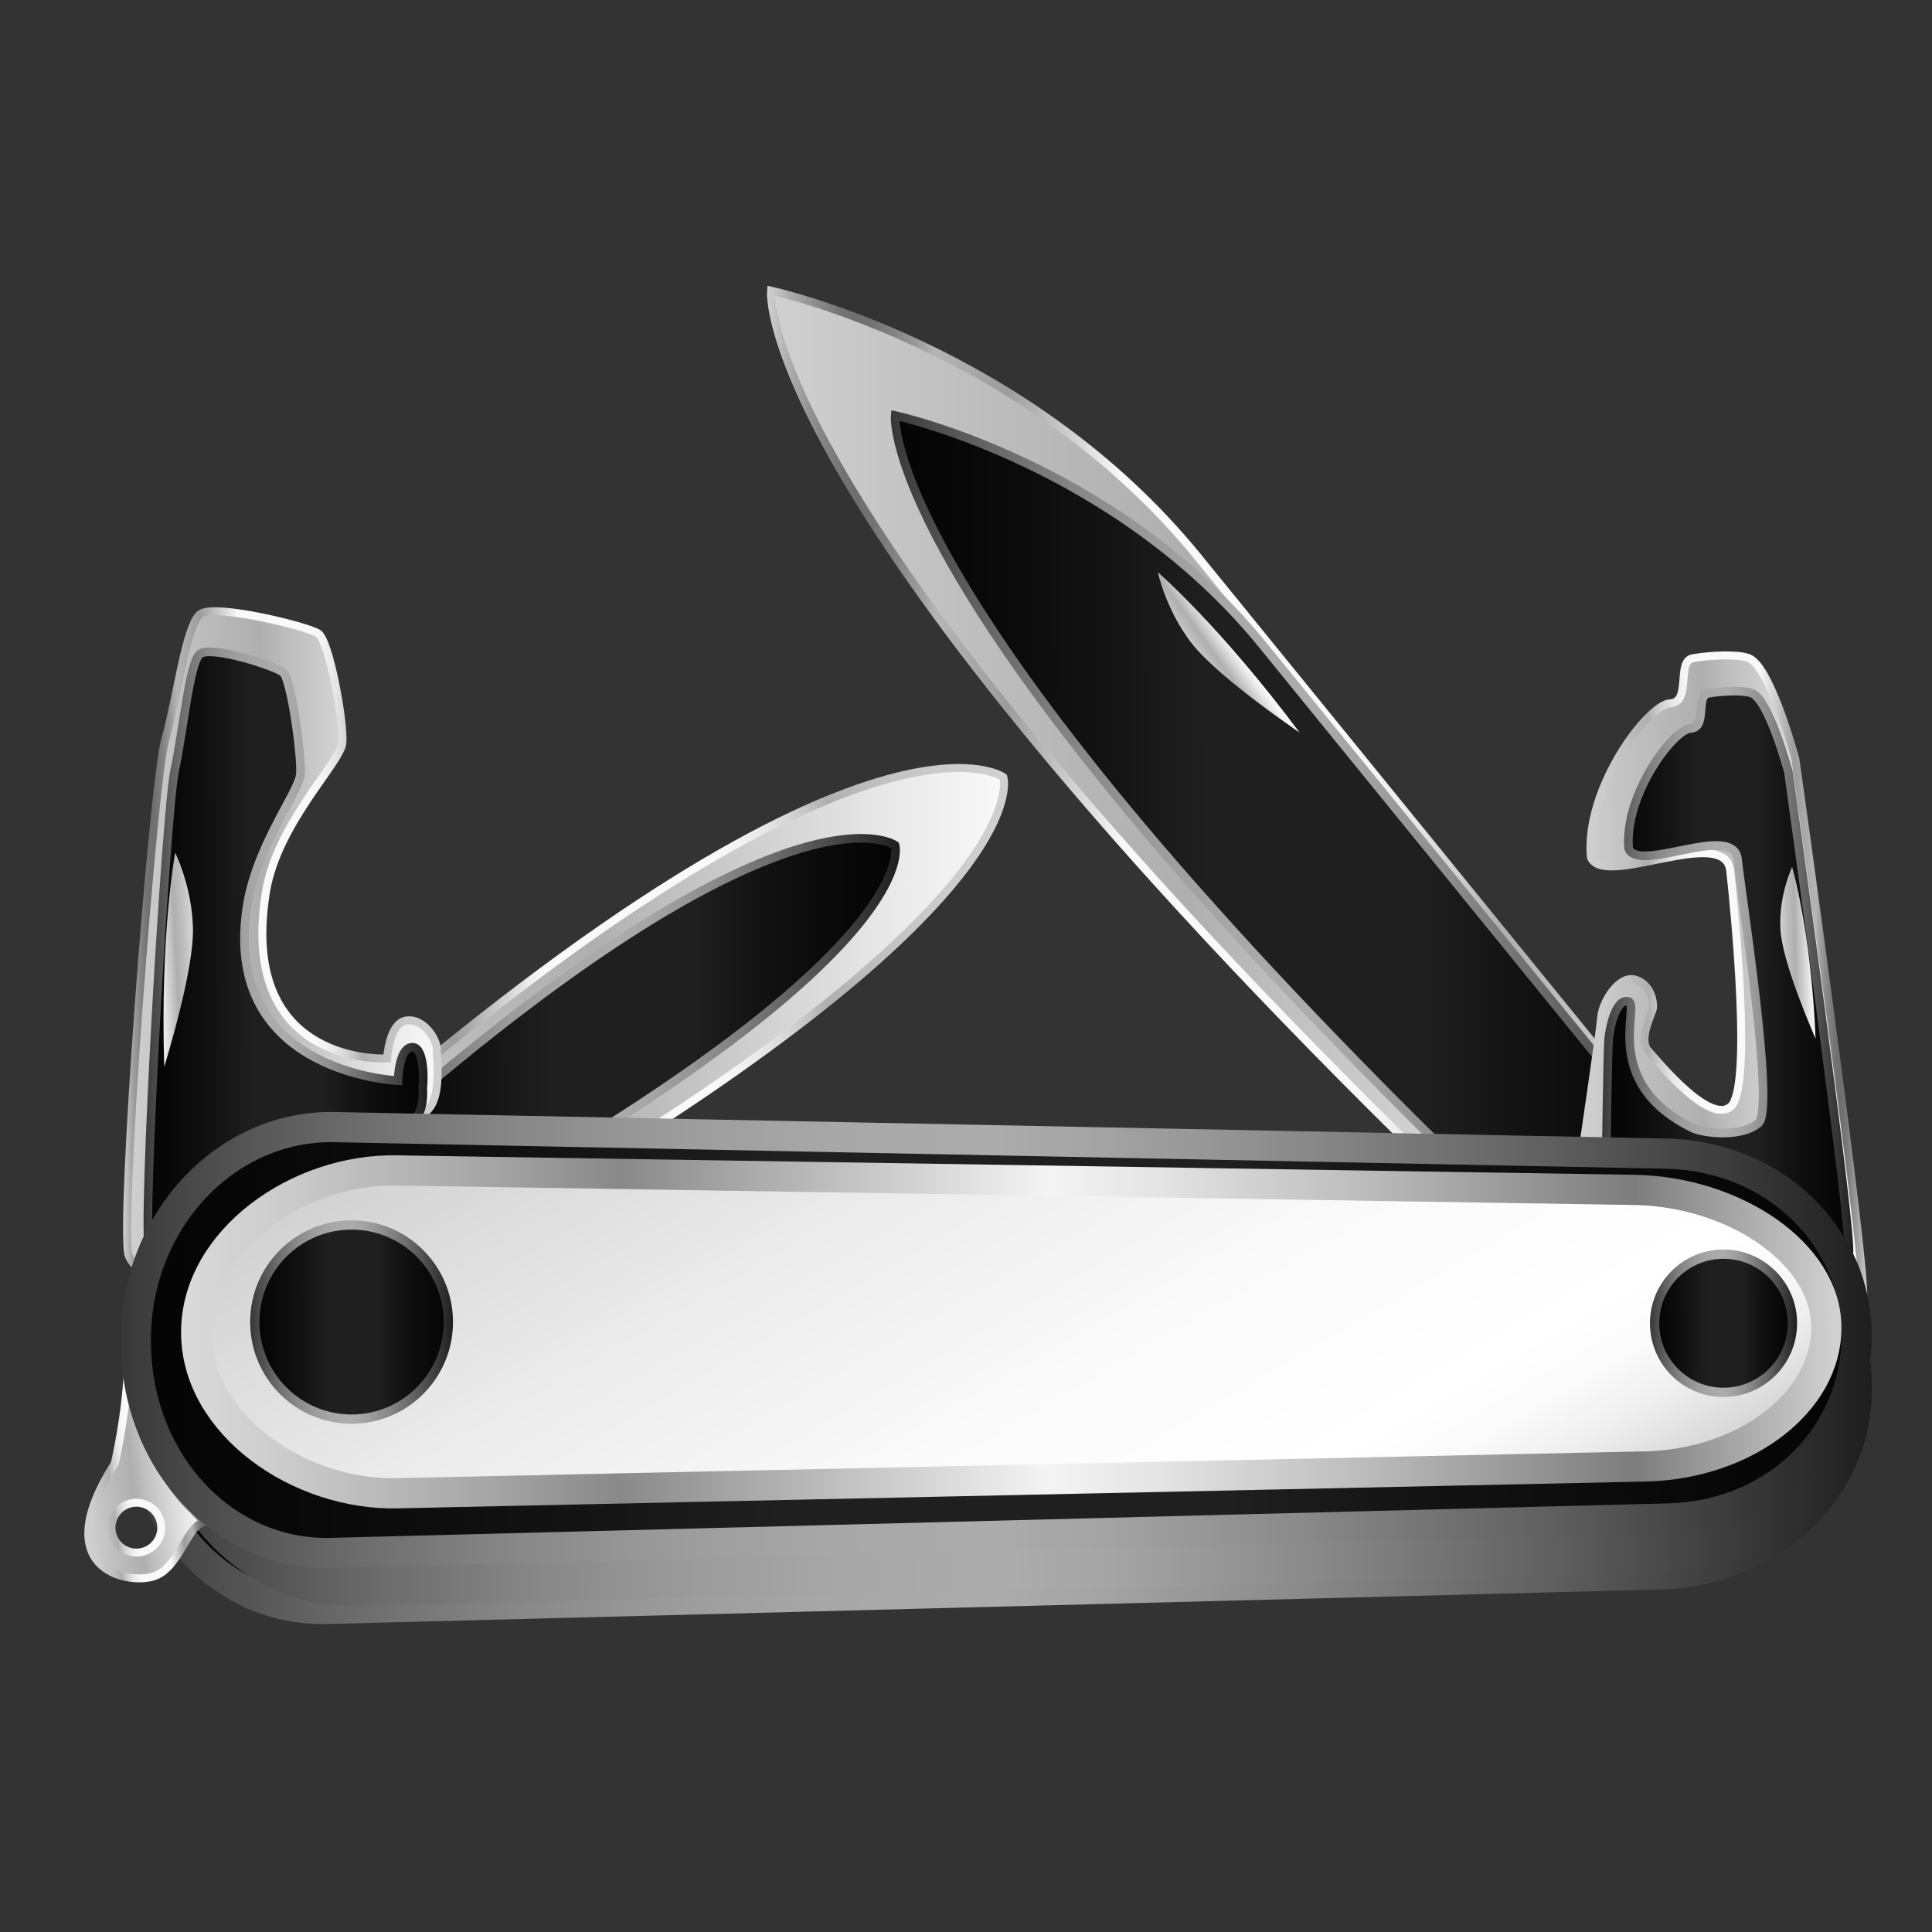 <?xml version="1.0" encoding="utf-8"?>
<!-- Generator: Adobe Illustrator 16.0.0, SVG Export Plug-In . SVG Version: 6.00 Build 0)  -->
<!DOCTYPE svg PUBLIC "-//W3C//DTD SVG 1.1//EN" "http://www.w3.org/Graphics/SVG/1.1/DTD/svg11.dtd">
<svg version="1.1" id="Capa_1" xmlns="http://www.w3.org/2000/svg" xmlns:xlink="http://www.w3.org/1999/xlink" x="0px" y="0px"
	 width="64px" height="64px" viewBox="0 0 64 64" enable-background="new 0 0 64 64" xml:space="preserve">
<rect x="0" y="0" width="64" height="64" fill="#333333" stroke="none"/>
<g>
	<g>
		
			<linearGradient id="SVGID_1_" gradientUnits="userSpaceOnUse" x1="7.647" y1="31.572" x2="31.747" y2="31.572" gradientTransform="matrix(1 -0.003 0.003 1 1.44 1.272)">
			<stop  offset="0" style="stop-color:#D0D0D0"/>
			<stop  offset="0.198" style="stop-color:#BFBFBF"/>
			<stop  offset="0.433" style="stop-color:#AFAFAF"/>
			<stop  offset="0.52" style="stop-color:#BDBDBD"/>
			<stop  offset="0.838" style="stop-color:#E8E8E8"/>
			<stop  offset="1" style="stop-color:#F9F9F9"/>
		</linearGradient>
		
			<linearGradient id="SVGID_2_" gradientUnits="userSpaceOnUse" x1="7.516" y1="31.572" x2="31.879" y2="31.572" gradientTransform="matrix(1 -0.003 0.003 1 1.44 1.272)">
			<stop  offset="0" style="stop-color:#D0D0D0"/>
			<stop  offset="0.026" style="stop-color:#A9A9A9"/>
			<stop  offset="0.053" style="stop-color:#898989"/>
			<stop  offset="0.075" style="stop-color:#757575"/>
			<stop  offset="0.09" style="stop-color:#6E6E6E"/>
			<stop  offset="0.108" style="stop-color:#737373"/>
			<stop  offset="0.13" style="stop-color:#828282"/>
			<stop  offset="0.154" style="stop-color:#9A9A9A"/>
			<stop  offset="0.174" style="stop-color:#B5B5B5"/>
			<stop  offset="0.247" style="stop-color:#9C9C9C"/>
			<stop  offset="0.365" style="stop-color:#F9F9F9"/>
			<stop  offset="0.596" style="stop-color:#F9F9F9"/>
			<stop  offset="0.629" style="stop-color:#F4F4F4"/>
			<stop  offset="0.668" style="stop-color:#E7E7E7"/>
			<stop  offset="0.71" style="stop-color:#D0D0D0"/>
			<stop  offset="0.752" style="stop-color:#B0B0B0"/>
			<stop  offset="0.753" style="stop-color:#AFAFAF"/>
			<stop  offset="0.829" style="stop-color:#C1C1C1"/>
			<stop  offset="0.91" style="stop-color:#CCCCCC"/>
			<stop  offset="1" style="stop-color:#D0D0D0"/>
		</linearGradient>
		<path fill="url(#SVGID_1_)" stroke="url(#SVGID_2_)" stroke-width="0.264" stroke-miterlimit="10" d="M9.406,39.239
			C28.37,22.229,33.238,25.742,33.238,25.742s1.247,3.861-14.575,13.453C18.556,40.188,7.584,40.633,9.406,39.239z"/>
		
			<linearGradient id="SVGID_3_" gradientUnits="userSpaceOnUse" x1="9.751" y1="32.161" x2="28.148" y2="32.161" gradientTransform="matrix(1 -0.003 0.003 1 1.44 1.272)">
			<stop  offset="0" style="stop-color:#040404"/>
			<stop  offset="0.125" style="stop-color:#0A0A0A"/>
			<stop  offset="0.25" style="stop-color:#131313"/>
			<stop  offset="0.375" style="stop-color:#1F1F1F"/>
			<stop  offset="0.635" style="stop-color:#1F1F1F"/>
			<stop  offset="0.75" style="stop-color:#131313"/>
			<stop  offset="0.875" style="stop-color:#0A0A0A"/>
			<stop  offset="1" style="stop-color:#040404"/>
		</linearGradient>
		
			<linearGradient id="SVGID_4_" gradientUnits="userSpaceOnUse" x1="9.608" y1="32.161" x2="28.291" y2="32.161" gradientTransform="matrix(1 -0.003 0.003 1 1.44 1.272)">
			<stop  offset="0" style="stop-color:#373737"/>
			<stop  offset="0.034" style="stop-color:#464646"/>
			<stop  offset="0.128" style="stop-color:#6A6A6A"/>
			<stop  offset="0.223" style="stop-color:#878787"/>
			<stop  offset="0.317" style="stop-color:#9C9C9C"/>
			<stop  offset="0.409" style="stop-color:#A8A8A8"/>
			<stop  offset="0.5" style="stop-color:#ACACAC"/>
			<stop  offset="0.565" style="stop-color:#A3A3A3"/>
			<stop  offset="0.674" style="stop-color:#8A8A8A"/>
			<stop  offset="0.811" style="stop-color:#616161"/>
			<stop  offset="0.971" style="stop-color:#292929"/>
			<stop  offset="1" style="stop-color:#1E1E1E"/>
		</linearGradient>
		<path fill="url(#SVGID_3_)" stroke="url(#SVGID_4_)" stroke-width="0.285" stroke-miterlimit="10" d="M11.458,38.303
			C25.935,25.318,29.65,28,29.65,28s0.95,2.947-11.125,10.271C18.442,39.027,10.068,39.368,11.458,38.303z"/>
		
			<linearGradient id="SVGID_5_" gradientUnits="userSpaceOnUse" x1="24.073" y1="24.912" x2="55.86" y2="24.912" gradientTransform="matrix(1 -0.003 0.003 1 1.44 1.272)">
			<stop  offset="0" style="stop-color:#D0D0D0"/>
			<stop  offset="0.198" style="stop-color:#BFBFBF"/>
			<stop  offset="0.433" style="stop-color:#AFAFAF"/>
			<stop  offset="0.52" style="stop-color:#BDBDBD"/>
			<stop  offset="0.838" style="stop-color:#E8E8E8"/>
			<stop  offset="1" style="stop-color:#F9F9F9"/>
		</linearGradient>
		
			<linearGradient id="SVGID_6_" gradientUnits="userSpaceOnUse" x1="23.941" y1="24.902" x2="56.076" y2="24.902" gradientTransform="matrix(1 -0.003 0.003 1 1.44 1.272)">
			<stop  offset="0" style="stop-color:#D0D0D0"/>
			<stop  offset="0.026" style="stop-color:#A9A9A9"/>
			<stop  offset="0.053" style="stop-color:#898989"/>
			<stop  offset="0.075" style="stop-color:#757575"/>
			<stop  offset="0.09" style="stop-color:#6E6E6E"/>
			<stop  offset="0.108" style="stop-color:#737373"/>
			<stop  offset="0.13" style="stop-color:#828282"/>
			<stop  offset="0.154" style="stop-color:#9A9A9A"/>
			<stop  offset="0.174" style="stop-color:#B5B5B5"/>
			<stop  offset="0.247" style="stop-color:#9C9C9C"/>
			<stop  offset="0.365" style="stop-color:#F9F9F9"/>
			<stop  offset="0.596" style="stop-color:#F9F9F9"/>
			<stop  offset="0.629" style="stop-color:#F4F4F4"/>
			<stop  offset="0.668" style="stop-color:#E7E7E7"/>
			<stop  offset="0.71" style="stop-color:#D0D0D0"/>
			<stop  offset="0.752" style="stop-color:#B0B0B0"/>
			<stop  offset="0.753" style="stop-color:#AFAFAF"/>
			<stop  offset="0.829" style="stop-color:#C1C1C1"/>
			<stop  offset="0.91" style="stop-color:#CCCCCC"/>
			<stop  offset="1" style="stop-color:#D0D0D0"/>
		</linearGradient>
		<path fill="url(#SVGID_5_)" stroke="url(#SVGID_6_)" stroke-width="0.264" stroke-miterlimit="10" d="M52.61,42.515l-3.765-1.924
			l0.327-1.265l-0.332-0.668c0,0-0.725,0.068-1.385,0.004C24.836,16.575,25.541,9.628,25.541,9.628s8.445,1.816,14.139,8.82
			c5.694,7.004,13.303,16.361,13.303,16.361s-0.62,0.729,0.002,1.058c0.625,0.329,1.124,0.592,1.124,0.592l3.311,4.852L52.61,42.515
			z"/>
		
			<linearGradient id="SVGID_7_" gradientUnits="userSpaceOnUse" x1="28.174" y1="26.754" x2="55.514" y2="26.754" gradientTransform="matrix(1 -0.003 0.003 1 1.44 1.272)">
			<stop  offset="0" style="stop-color:#040404"/>
			<stop  offset="0.125" style="stop-color:#0A0A0A"/>
			<stop  offset="0.25" style="stop-color:#131313"/>
			<stop  offset="0.375" style="stop-color:#1F1F1F"/>
			<stop  offset="0.635" style="stop-color:#1F1F1F"/>
			<stop  offset="0.75" style="stop-color:#131313"/>
			<stop  offset="0.875" style="stop-color:#0A0A0A"/>
			<stop  offset="1" style="stop-color:#040404"/>
		</linearGradient>
		
			<linearGradient id="SVGID_8_" gradientUnits="userSpaceOnUse" x1="28.032" y1="26.743" x2="55.747" y2="26.743" gradientTransform="matrix(1 -0.003 0.003 1 1.44 1.272)">
			<stop  offset="0" style="stop-color:#373737"/>
			<stop  offset="0.034" style="stop-color:#464646"/>
			<stop  offset="0.128" style="stop-color:#6A6A6A"/>
			<stop  offset="0.223" style="stop-color:#878787"/>
			<stop  offset="0.317" style="stop-color:#9C9C9C"/>
			<stop  offset="0.409" style="stop-color:#A8A8A8"/>
			<stop  offset="0.5" style="stop-color:#ACACAC"/>
			<stop  offset="0.565" style="stop-color:#A3A3A3"/>
			<stop  offset="0.674" style="stop-color:#8A8A8A"/>
			<stop  offset="0.811" style="stop-color:#616161"/>
			<stop  offset="0.971" style="stop-color:#292929"/>
			<stop  offset="1" style="stop-color:#1E1E1E"/>
		</linearGradient>
		<path fill="url(#SVGID_7_)" stroke="url(#SVGID_8_)" stroke-width="0.285" stroke-miterlimit="10" d="M52.935,42.048
			l-3.238-1.654l0.281-1.088l-0.286-0.576c0,0-0.623,0.06-1.19,0.003C29.047,19.739,29.654,13.765,29.654,13.765
			s7.263,1.562,12.16,7.585c4.898,6.022,11.442,14.07,11.442,14.07s-0.534,0.627,0.003,0.912c0.537,0.282,0.966,0.508,0.966,0.508
			l2.849,4.173L52.935,42.048z"/>
		
			<linearGradient id="SVGID_9_" gradientUnits="userSpaceOnUse" x1="50.847" y1="31.611" x2="60.158" y2="31.611" gradientTransform="matrix(1 -0.003 0.003 1 1.44 1.272)">
			<stop  offset="0" style="stop-color:#D0D0D0"/>
			<stop  offset="0.198" style="stop-color:#BFBFBF"/>
			<stop  offset="0.433" style="stop-color:#AFAFAF"/>
			<stop  offset="0.52" style="stop-color:#BDBDBD"/>
			<stop  offset="0.838" style="stop-color:#E8E8E8"/>
			<stop  offset="1" style="stop-color:#F9F9F9"/>
		</linearGradient>
		
			<linearGradient id="SVGID_10_" gradientUnits="userSpaceOnUse" x1="50.704" y1="31.61" x2="60.29" y2="31.61" gradientTransform="matrix(1 -0.003 0.003 1 1.44 1.272)">
			<stop  offset="0" style="stop-color:#D0D0D0"/>
			<stop  offset="0.09" style="stop-color:#CCCCCC"/>
			<stop  offset="0.171" style="stop-color:#C1C1C1"/>
			<stop  offset="0.247" style="stop-color:#AFAFAF"/>
			<stop  offset="0.248" style="stop-color:#B0B0B0"/>
			<stop  offset="0.29" style="stop-color:#D0D0D0"/>
			<stop  offset="0.332" style="stop-color:#E7E7E7"/>
			<stop  offset="0.371" style="stop-color:#F4F4F4"/>
			<stop  offset="0.405" style="stop-color:#F9F9F9"/>
			<stop  offset="0.635" style="stop-color:#F9F9F9"/>
			<stop  offset="0.753" style="stop-color:#9C9C9C"/>
			<stop  offset="0.826" style="stop-color:#B5B5B5"/>
			<stop  offset="0.846" style="stop-color:#9A9A9A"/>
			<stop  offset="0.87" style="stop-color:#828282"/>
			<stop  offset="0.892" style="stop-color:#737373"/>
			<stop  offset="0.91" style="stop-color:#6E6E6E"/>
			<stop  offset="0.925" style="stop-color:#757575"/>
			<stop  offset="0.947" style="stop-color:#898989"/>
			<stop  offset="0.974" style="stop-color:#A9A9A9"/>
			<stop  offset="1" style="stop-color:#D0D0D0"/>
		</linearGradient>
		<path fill="url(#SVGID_9_)" stroke="url(#SVGID_10_)" stroke-width="0.264" stroke-miterlimit="10" d="M56.077,21.805
			c0.56-0.101,1.451-0.137,1.797-0.021c0.742,0.146,1.601,3.36,1.601,3.36s2.458,17.451,2.233,17.912
			c-0.226,0.459-1.315,0.794-1.249,0.597c0.065-0.199-8.062-5.364-8.062-5.364s0.604-4.094,0.647-4.602
			c0.042-0.508,0.588-1.385,1.118-1.238c0.528,0.147,0.618,0.746,0.596,0.936c-0.022,0.188-0.503,1.032-0.161,1.422
			c0.343,0.389,2.052,2.474,2.743,1.843c0.689-0.629,0.146-6.25-0.023-7.803c-0.169-1.554-4.187,0.607-4.618-0.449
			c-0.204-2.282,1.898-5.065,2.624-5.1C56.048,23.26,55.516,21.906,56.077,21.805z"/>
		
			<linearGradient id="SVGID_11_" gradientUnits="userSpaceOnUse" x1="51.655" y1="31.14" x2="59.69" y2="31.14" gradientTransform="matrix(1 -0.003 0.003 1 1.44 1.272)">
			<stop  offset="0" style="stop-color:#040404"/>
			<stop  offset="0.125" style="stop-color:#0A0A0A"/>
			<stop  offset="0.25" style="stop-color:#131313"/>
			<stop  offset="0.375" style="stop-color:#1F1F1F"/>
			<stop  offset="0.635" style="stop-color:#1F1F1F"/>
			<stop  offset="0.75" style="stop-color:#131313"/>
			<stop  offset="0.875" style="stop-color:#0A0A0A"/>
			<stop  offset="1" style="stop-color:#040404"/>
		</linearGradient>
		
			<linearGradient id="SVGID_12_" gradientUnits="userSpaceOnUse" x1="51.511" y1="31.14" x2="59.833" y2="31.14" gradientTransform="matrix(1 -0.003 0.003 1 1.44 1.272)">
			<stop  offset="0" style="stop-color:#373737"/>
			<stop  offset="0.034" style="stop-color:#464646"/>
			<stop  offset="0.128" style="stop-color:#6A6A6A"/>
			<stop  offset="0.223" style="stop-color:#878787"/>
			<stop  offset="0.317" style="stop-color:#9C9C9C"/>
			<stop  offset="0.409" style="stop-color:#A8A8A8"/>
			<stop  offset="0.5" style="stop-color:#ACACAC"/>
			<stop  offset="0.565" style="stop-color:#A3A3A3"/>
			<stop  offset="0.674" style="stop-color:#8A8A8A"/>
			<stop  offset="0.811" style="stop-color:#616161"/>
			<stop  offset="0.971" style="stop-color:#292929"/>
			<stop  offset="1" style="stop-color:#1E1E1E"/>
		</linearGradient>
		<path fill="url(#SVGID_11_)" stroke="url(#SVGID_12_)" stroke-width="0.285" stroke-miterlimit="10" d="M56.59,22.968
			c0.438-0.079,1.132-0.106,1.403-0.017c0.579,0.115,1.251,2.622,1.251,2.622s2.172,15.6,1.996,15.958
			c-0.176,0.36-1.28-1.355-1.229-1.51c0.051-0.156-6.805-1.566-6.805-1.566s0.048-3.629,0.083-4.026
			c0.034-0.396,0.244-1.368,0.656-1.253c0.412,0.114-0.96,2.69,2.131,4.194c0.363,0.177,1.644,0.316,2.182-0.175
			c0.539-0.494-0.568-7.519-0.7-8.732c-0.133-1.213-3.268,0.474-3.605-0.351c-0.159-1.78,1.482-3.954,2.048-3.981
			C56.568,24.104,56.153,23.048,56.59,22.968z"/>
		
			<linearGradient id="SVGID_13_" gradientUnits="userSpaceOnUse" x1="2.925" y1="45" x2="59.925" y2="45" gradientTransform="matrix(1 -0.003 0.003 1 1.44 1.272)">
			<stop  offset="0" style="stop-color:#040404"/>
			<stop  offset="0.125" style="stop-color:#0A0A0A"/>
			<stop  offset="0.25" style="stop-color:#131313"/>
			<stop  offset="0.375" style="stop-color:#1F1F1F"/>
			<stop  offset="0.635" style="stop-color:#1F1F1F"/>
			<stop  offset="0.75" style="stop-color:#131313"/>
			<stop  offset="0.875" style="stop-color:#0A0A0A"/>
			<stop  offset="1" style="stop-color:#040404"/>
		</linearGradient>
		
			<linearGradient id="SVGID_14_" gradientUnits="userSpaceOnUse" x1="2.425" y1="45" x2="60.425" y2="45" gradientTransform="matrix(1 -0.003 0.003 1 1.44 1.272)">
			<stop  offset="0" style="stop-color:#373737"/>
			<stop  offset="0.034" style="stop-color:#464646"/>
			<stop  offset="0.128" style="stop-color:#6A6A6A"/>
			<stop  offset="0.223" style="stop-color:#878787"/>
			<stop  offset="0.317" style="stop-color:#9C9C9C"/>
			<stop  offset="0.409" style="stop-color:#A8A8A8"/>
			<stop  offset="0.5" style="stop-color:#ACACAC"/>
			<stop  offset="0.565" style="stop-color:#A3A3A3"/>
			<stop  offset="0.674" style="stop-color:#8A8A8A"/>
			<stop  offset="0.811" style="stop-color:#616161"/>
			<stop  offset="0.971" style="stop-color:#292929"/>
			<stop  offset="1" style="stop-color:#1E1E1E"/>
		</linearGradient>
		<path fill="url(#SVGID_13_)" stroke="url(#SVGID_14_)" stroke-miterlimit="10" d="M61.5,46.107c0,3.231-2.853,5.937-6.449,6.046
			c-14.782,0.381-29.4,0.763-44.183,1.144C7.273,53.406,4.5,50.266,4.5,46.283c0-0.014,0-0.026,0-0.04
			c0-3.981,2.753-7.139,6.35-7.053c14.784,0.293,29.453,0.587,44.237,0.881c3.596,0.085,6.413,2.775,6.413,6.006
			C61.5,46.088,61.5,46.098,61.5,46.107z"/>
		
			<linearGradient id="SVGID_15_" gradientUnits="userSpaceOnUse" x1="3.926" y1="44.873" x2="59.926" y2="44.873" gradientTransform="matrix(1 -0.003 0.003 1 1.44 1.272)">
			<stop  offset="0" style="stop-color:#C1C1C1"/>
			<stop  offset="0.022" style="stop-color:#B9B9B9"/>
			<stop  offset="0.056" style="stop-color:#A4A4A4"/>
			<stop  offset="0.079" style="stop-color:#929292"/>
			<stop  offset="0.083" style="stop-color:#A9A9A9"/>
			<stop  offset="0.088" style="stop-color:#C3C3C3"/>
			<stop  offset="0.095" style="stop-color:#D9D9D9"/>
			<stop  offset="0.103" style="stop-color:#EAEAEA"/>
			<stop  offset="0.113" style="stop-color:#F6F6F6"/>
			<stop  offset="0.126" style="stop-color:#FDFDFD"/>
			<stop  offset="0.164" style="stop-color:#FFFFFF"/>
			<stop  offset="0.175" style="stop-color:#F2F2F2"/>
			<stop  offset="0.197" style="stop-color:#D0D0D0"/>
			<stop  offset="0.226" style="stop-color:#9A9A9A"/>
			<stop  offset="0.248" style="stop-color:#6C6C6C"/>
			<stop  offset="0.249" style="stop-color:#6D6D6D"/>
			<stop  offset="0.26" style="stop-color:#7D7D7D"/>
			<stop  offset="0.273" style="stop-color:#898989"/>
			<stop  offset="0.292" style="stop-color:#909090"/>
			<stop  offset="0.345" style="stop-color:#929292"/>
			<stop  offset="0.364" style="stop-color:#8E8E8E"/>
			<stop  offset="0.382" style="stop-color:#838383"/>
			<stop  offset="0.398" style="stop-color:#717171"/>
			<stop  offset="0.414" style="stop-color:#575757"/>
			<stop  offset="0.418" style="stop-color:#505050"/>
			<stop  offset="0.435" style="stop-color:#696969"/>
			<stop  offset="0.458" style="stop-color:#848484"/>
			<stop  offset="0.484" style="stop-color:#9A9A9A"/>
			<stop  offset="0.514" style="stop-color:#ABABAB"/>
			<stop  offset="0.552" style="stop-color:#B7B7B7"/>
			<stop  offset="0.605" style="stop-color:#BDBDBD"/>
			<stop  offset="0.751" style="stop-color:#BFBFBF"/>
			<stop  offset="0.803" style="stop-color:#BDBDBD"/>
			<stop  offset="0.822" style="stop-color:#B7B7B7"/>
			<stop  offset="0.835" style="stop-color:#ABABAB"/>
			<stop  offset="0.846" style="stop-color:#9A9A9A"/>
			<stop  offset="0.855" style="stop-color:#848484"/>
			<stop  offset="0.863" style="stop-color:#696969"/>
			<stop  offset="0.871" style="stop-color:#484848"/>
			<stop  offset="0.877" style="stop-color:#242424"/>
			<stop  offset="0.879" style="stop-color:#1B1B1B"/>
			<stop  offset="0.927" style="stop-color:#1B1B1B"/>
			<stop  offset="0.934" style="stop-color:#3A3A3A"/>
			<stop  offset="0.942" style="stop-color:#5D5D5D"/>
			<stop  offset="0.951" style="stop-color:#7A7A7A"/>
			<stop  offset="0.961" style="stop-color:#909090"/>
			<stop  offset="0.972" style="stop-color:#A0A0A0"/>
			<stop  offset="0.984" style="stop-color:#A9A9A9"/>
			<stop  offset="1" style="stop-color:#ACACAC"/>
		</linearGradient>
		
			<linearGradient id="SVGID_16_" gradientUnits="userSpaceOnUse" x1="3.426" y1="44.873" x2="60.426" y2="44.873" gradientTransform="matrix(1 -0.003 0.003 1 1.44 1.272)">
			<stop  offset="0" style="stop-color:#373737"/>
			<stop  offset="0.034" style="stop-color:#464646"/>
			<stop  offset="0.128" style="stop-color:#6A6A6A"/>
			<stop  offset="0.223" style="stop-color:#878787"/>
			<stop  offset="0.317" style="stop-color:#9C9C9C"/>
			<stop  offset="0.409" style="stop-color:#A8A8A8"/>
			<stop  offset="0.5" style="stop-color:#ACACAC"/>
			<stop  offset="0.565" style="stop-color:#A3A3A3"/>
			<stop  offset="0.674" style="stop-color:#8A8A8A"/>
			<stop  offset="0.811" style="stop-color:#616161"/>
			<stop  offset="0.971" style="stop-color:#292929"/>
			<stop  offset="1" style="stop-color:#1E1E1E"/>
		</linearGradient>
		<path fill="url(#SVGID_15_)" stroke="url(#SVGID_16_)" stroke-miterlimit="10" d="M61.5,45.98c0,3.021-2.896,5.552-6.396,5.653
			c-14.388,0.359-28.817,0.717-43.207,1.076C8.396,52.811,5.5,49.874,5.5,46.15c0-0.013,0-0.024,0-0.036
			c0-3.725,2.821-6.677,6.322-6.597c14.391,0.273,28.858,0.545,43.247,0.817c3.5,0.081,6.431,2.595,6.431,5.615
			C61.5,45.961,61.5,45.971,61.5,45.98z"/>
		
			<linearGradient id="SVGID_17_" gradientUnits="userSpaceOnUse" x1="3.926" y1="44.675" x2="59.926" y2="44.675" gradientTransform="matrix(1 -0.003 0.003 1 1.44 1.272)">
			<stop  offset="0" style="stop-color:#C1C1C1"/>
			<stop  offset="0.022" style="stop-color:#B9B9B9"/>
			<stop  offset="0.056" style="stop-color:#A4A4A4"/>
			<stop  offset="0.079" style="stop-color:#929292"/>
			<stop  offset="0.083" style="stop-color:#A9A9A9"/>
			<stop  offset="0.088" style="stop-color:#C3C3C3"/>
			<stop  offset="0.095" style="stop-color:#D9D9D9"/>
			<stop  offset="0.103" style="stop-color:#EAEAEA"/>
			<stop  offset="0.113" style="stop-color:#F6F6F6"/>
			<stop  offset="0.126" style="stop-color:#FDFDFD"/>
			<stop  offset="0.164" style="stop-color:#FFFFFF"/>
			<stop  offset="0.175" style="stop-color:#F2F2F2"/>
			<stop  offset="0.197" style="stop-color:#D0D0D0"/>
			<stop  offset="0.226" style="stop-color:#9A9A9A"/>
			<stop  offset="0.248" style="stop-color:#6C6C6C"/>
			<stop  offset="0.249" style="stop-color:#6D6D6D"/>
			<stop  offset="0.26" style="stop-color:#7D7D7D"/>
			<stop  offset="0.273" style="stop-color:#898989"/>
			<stop  offset="0.292" style="stop-color:#909090"/>
			<stop  offset="0.345" style="stop-color:#929292"/>
			<stop  offset="0.364" style="stop-color:#8E8E8E"/>
			<stop  offset="0.382" style="stop-color:#838383"/>
			<stop  offset="0.398" style="stop-color:#717171"/>
			<stop  offset="0.414" style="stop-color:#575757"/>
			<stop  offset="0.418" style="stop-color:#505050"/>
			<stop  offset="0.435" style="stop-color:#696969"/>
			<stop  offset="0.458" style="stop-color:#848484"/>
			<stop  offset="0.484" style="stop-color:#9A9A9A"/>
			<stop  offset="0.514" style="stop-color:#ABABAB"/>
			<stop  offset="0.552" style="stop-color:#B7B7B7"/>
			<stop  offset="0.605" style="stop-color:#BDBDBD"/>
			<stop  offset="0.751" style="stop-color:#BFBFBF"/>
			<stop  offset="0.803" style="stop-color:#BDBDBD"/>
			<stop  offset="0.822" style="stop-color:#B7B7B7"/>
			<stop  offset="0.835" style="stop-color:#ABABAB"/>
			<stop  offset="0.846" style="stop-color:#9A9A9A"/>
			<stop  offset="0.855" style="stop-color:#848484"/>
			<stop  offset="0.863" style="stop-color:#696969"/>
			<stop  offset="0.871" style="stop-color:#484848"/>
			<stop  offset="0.877" style="stop-color:#242424"/>
			<stop  offset="0.879" style="stop-color:#1B1B1B"/>
			<stop  offset="0.927" style="stop-color:#1B1B1B"/>
			<stop  offset="0.934" style="stop-color:#3A3A3A"/>
			<stop  offset="0.942" style="stop-color:#5D5D5D"/>
			<stop  offset="0.951" style="stop-color:#7A7A7A"/>
			<stop  offset="0.961" style="stop-color:#909090"/>
			<stop  offset="0.972" style="stop-color:#A0A0A0"/>
			<stop  offset="0.984" style="stop-color:#A9A9A9"/>
			<stop  offset="1" style="stop-color:#ACACAC"/>
		</linearGradient>
		
			<linearGradient id="SVGID_18_" gradientUnits="userSpaceOnUse" x1="3.426" y1="44.675" x2="60.426" y2="44.675" gradientTransform="matrix(1 -0.003 0.003 1 1.44 1.272)">
			<stop  offset="0" style="stop-color:#373737"/>
			<stop  offset="0.034" style="stop-color:#464646"/>
			<stop  offset="0.128" style="stop-color:#6A6A6A"/>
			<stop  offset="0.223" style="stop-color:#878787"/>
			<stop  offset="0.317" style="stop-color:#9C9C9C"/>
			<stop  offset="0.409" style="stop-color:#A8A8A8"/>
			<stop  offset="0.5" style="stop-color:#ACACAC"/>
			<stop  offset="0.565" style="stop-color:#A3A3A3"/>
			<stop  offset="0.674" style="stop-color:#8A8A8A"/>
			<stop  offset="0.811" style="stop-color:#616161"/>
			<stop  offset="0.971" style="stop-color:#292929"/>
			<stop  offset="1" style="stop-color:#1E1E1E"/>
		</linearGradient>
		<path fill="url(#SVGID_17_)" stroke="url(#SVGID_18_)" stroke-miterlimit="10" d="M61.5,45.781c0,2.871-2.897,5.274-6.397,5.371
			c-14.388,0.344-28.817,0.687-43.206,1.029C8.396,52.277,5.5,49.488,5.5,45.951c0-0.011,0-0.023,0-0.033
			c0-3.538,2.821-6.344,6.323-6.268c14.39,0.257,28.856,0.513,43.248,0.771c3.5,0.074,6.43,2.462,6.43,5.333
			C61.5,45.762,61.5,45.772,61.5,45.781z"/>
		
			<linearGradient id="SVGID_19_" gradientUnits="userSpaceOnUse" x1="7.495" y1="30.593" x2="11.399" y2="30.593" gradientTransform="matrix(0.992 -0.126 0.126 0.992 -8.65 19.177)">
			<stop  offset="0" style="stop-color:#D0D0D0"/>
			<stop  offset="0.198" style="stop-color:#BFBFBF"/>
			<stop  offset="0.433" style="stop-color:#AFAFAF"/>
			<stop  offset="0.52" style="stop-color:#BDBDBD"/>
			<stop  offset="0.838" style="stop-color:#E8E8E8"/>
			<stop  offset="1" style="stop-color:#F9F9F9"/>
		</linearGradient>
		
			<linearGradient id="SVGID_20_" gradientUnits="userSpaceOnUse" x1="7.363" y1="30.648" x2="11.691" y2="30.648" gradientTransform="matrix(0.992 -0.126 0.126 0.992 -8.65 19.177)">
			<stop  offset="0" style="stop-color:#D0D0D0"/>
			<stop  offset="0.09" style="stop-color:#CCCCCC"/>
			<stop  offset="0.171" style="stop-color:#C1C1C1"/>
			<stop  offset="0.247" style="stop-color:#AFAFAF"/>
			<stop  offset="0.248" style="stop-color:#B0B0B0"/>
			<stop  offset="0.29" style="stop-color:#D0D0D0"/>
			<stop  offset="0.332" style="stop-color:#E7E7E7"/>
			<stop  offset="0.371" style="stop-color:#F4F4F4"/>
			<stop  offset="0.405" style="stop-color:#F9F9F9"/>
			<stop  offset="0.635" style="stop-color:#F9F9F9"/>
			<stop  offset="0.753" style="stop-color:#9C9C9C"/>
			<stop  offset="0.826" style="stop-color:#B5B5B5"/>
			<stop  offset="0.846" style="stop-color:#9A9A9A"/>
			<stop  offset="0.87" style="stop-color:#828282"/>
			<stop  offset="0.892" style="stop-color:#737373"/>
			<stop  offset="0.91" style="stop-color:#6E6E6E"/>
			<stop  offset="0.925" style="stop-color:#757575"/>
			<stop  offset="0.947" style="stop-color:#898989"/>
			<stop  offset="0.974" style="stop-color:#A9A9A9"/>
			<stop  offset="1" style="stop-color:#D0D0D0"/>
		</linearGradient>
		<path fill="url(#SVGID_19_)" stroke="url(#SVGID_20_)" stroke-width="0.264" stroke-miterlimit="10" d="M4.229,44.413
			c0,0,0.15,1.412-0.424,4.062c-2.237,3.506,0.397,4.016,1.271,3.75c0.875-0.268,1.106-1.716,1.72-1.82
			C4.057,48.116,4.229,44.413,4.229,44.413z M4.622,51.426C4.169,51.484,3.758,51.164,3.7,50.71
			c-0.058-0.453,0.262-0.866,0.714-0.924c0.452-0.058,0.864,0.264,0.922,0.716C5.394,50.956,5.073,51.369,4.622,51.426z"/>
		
			<linearGradient id="SVGID_21_" gradientUnits="userSpaceOnUse" x1="2.651" y1="29.914" x2="12.956" y2="29.914" gradientTransform="matrix(1 -0.003 0.003 1 1.44 1.272)">
			<stop  offset="0" style="stop-color:#D0D0D0"/>
			<stop  offset="0.198" style="stop-color:#BFBFBF"/>
			<stop  offset="0.433" style="stop-color:#AFAFAF"/>
			<stop  offset="0.52" style="stop-color:#BDBDBD"/>
			<stop  offset="0.838" style="stop-color:#E8E8E8"/>
			<stop  offset="1" style="stop-color:#F9F9F9"/>
		</linearGradient>
		
			<linearGradient id="SVGID_22_" gradientUnits="userSpaceOnUse" x1="2.519" y1="29.913" x2="13.087" y2="29.913" gradientTransform="matrix(1 -0.003 0.003 1 1.44 1.272)">
			<stop  offset="0" style="stop-color:#D0D0D0"/>
			<stop  offset="0.026" style="stop-color:#A9A9A9"/>
			<stop  offset="0.053" style="stop-color:#898989"/>
			<stop  offset="0.075" style="stop-color:#757575"/>
			<stop  offset="0.09" style="stop-color:#6E6E6E"/>
			<stop  offset="0.108" style="stop-color:#737373"/>
			<stop  offset="0.13" style="stop-color:#828282"/>
			<stop  offset="0.154" style="stop-color:#9A9A9A"/>
			<stop  offset="0.174" style="stop-color:#B5B5B5"/>
			<stop  offset="0.247" style="stop-color:#9C9C9C"/>
			<stop  offset="0.365" style="stop-color:#F9F9F9"/>
			<stop  offset="0.596" style="stop-color:#F9F9F9"/>
			<stop  offset="0.629" style="stop-color:#F4F4F4"/>
			<stop  offset="0.668" style="stop-color:#E7E7E7"/>
			<stop  offset="0.71" style="stop-color:#D0D0D0"/>
			<stop  offset="0.752" style="stop-color:#B0B0B0"/>
			<stop  offset="0.753" style="stop-color:#AFAFAF"/>
			<stop  offset="0.829" style="stop-color:#C1C1C1"/>
			<stop  offset="0.91" style="stop-color:#CCCCCC"/>
			<stop  offset="1" style="stop-color:#D0D0D0"/>
		</linearGradient>
		<path fill="url(#SVGID_21_)" stroke="url(#SVGID_22_)" stroke-width="0.264" stroke-miterlimit="10" d="M5.193,42.029
			c0,0-0.592,0.314-0.924-0.426c-0.332-0.739,0.801-15.691,1.203-17.1c0.401-1.41,0.691-3.836,1.174-4.17
			c0.483-0.333,3.519,0.408,3.893,0.649c0.374,0.241,0.866,2.973,0.802,3.635c-0.064,0.662-2.256,2.74-2.557,5.1
			c-0.819,5.625,4.039,5.345,4.039,5.345s0.063-1.192,0.656-1.259c0.593-0.067,1.055,0.708,0.992,1.056
			c0.183,2.226-0.61,1.831-0.389,2.185c-2.331-0.037-0.458,1.492-0.458,1.492l-0.196,0.625l-3.754,1.863L5.193,42.029z"/>
		
			<linearGradient id="SVGID_23_" gradientUnits="userSpaceOnUse" x1="3.34" y1="30.453" x2="12.479" y2="30.453" gradientTransform="matrix(1 -0.003 0.003 1 1.44 1.272)">
			<stop  offset="0" style="stop-color:#040404"/>
			<stop  offset="0.125" style="stop-color:#0A0A0A"/>
			<stop  offset="0.25" style="stop-color:#131313"/>
			<stop  offset="0.375" style="stop-color:#1F1F1F"/>
			<stop  offset="0.635" style="stop-color:#1F1F1F"/>
			<stop  offset="0.75" style="stop-color:#131313"/>
			<stop  offset="0.875" style="stop-color:#0A0A0A"/>
			<stop  offset="1" style="stop-color:#040404"/>
		</linearGradient>
		
			<linearGradient id="SVGID_24_" gradientUnits="userSpaceOnUse" x1="3.197" y1="30.453" x2="12.622" y2="30.453" gradientTransform="matrix(1 -0.003 0.003 1 1.44 1.272)">
			<stop  offset="0" style="stop-color:#373737"/>
			<stop  offset="0.034" style="stop-color:#464646"/>
			<stop  offset="0.128" style="stop-color:#6A6A6A"/>
			<stop  offset="0.223" style="stop-color:#878787"/>
			<stop  offset="0.317" style="stop-color:#9C9C9C"/>
			<stop  offset="0.409" style="stop-color:#A8A8A8"/>
			<stop  offset="0.5" style="stop-color:#ACACAC"/>
			<stop  offset="0.565" style="stop-color:#A3A3A3"/>
			<stop  offset="0.674" style="stop-color:#8A8A8A"/>
			<stop  offset="0.811" style="stop-color:#616161"/>
			<stop  offset="0.971" style="stop-color:#292929"/>
			<stop  offset="1" style="stop-color:#1E1E1E"/>
		</linearGradient>
		<path fill="url(#SVGID_23_)" stroke="url(#SVGID_24_)" stroke-width="0.285" stroke-miterlimit="10" d="M5.598,41.765
			c0,0-0.421,0.291-0.657-0.395C4.705,40.687,5.5,26.838,5.784,25.534c0.284-1.305,0.488-3.553,0.83-3.861
			c0.344-0.308,2.5,0.379,2.766,0.604c0.266,0.224,0.617,2.754,0.572,3.367c-0.044,0.613-1.601,2.537-1.812,4.722
			c-0.577,5.208,5.046,5.431,5.046,5.431s0.017-1.04,0.438-1.103c0.421-0.062,0.423,1.01,0.38,1.332
			c0.131,2.061-1.913,1.008-1.755,1.334c-1.655-0.036-0.667,1.176-0.667,1.176l-0.139,0.579l-2.664,1.723L5.598,41.765z"/>
		
			<linearGradient id="SVGID_25_" gradientUnits="userSpaceOnUse" x1="2.931" y1="43.148" x2="59.931" y2="43.148" gradientTransform="matrix(1 -0.003 0.003 1 1.44 1.272)">
			<stop  offset="0" style="stop-color:#040404"/>
			<stop  offset="0.125" style="stop-color:#0A0A0A"/>
			<stop  offset="0.25" style="stop-color:#131313"/>
			<stop  offset="0.375" style="stop-color:#1F1F1F"/>
			<stop  offset="0.635" style="stop-color:#1F1F1F"/>
			<stop  offset="0.75" style="stop-color:#131313"/>
			<stop  offset="0.875" style="stop-color:#0A0A0A"/>
			<stop  offset="1" style="stop-color:#040404"/>
		</linearGradient>
		
			<linearGradient id="SVGID_26_" gradientUnits="userSpaceOnUse" x1="2.431" y1="43.148" x2="60.431" y2="43.148" gradientTransform="matrix(1 -0.003 0.003 1 1.44 1.272)">
			<stop  offset="0" style="stop-color:#373737"/>
			<stop  offset="0.034" style="stop-color:#464646"/>
			<stop  offset="0.128" style="stop-color:#6A6A6A"/>
			<stop  offset="0.223" style="stop-color:#878787"/>
			<stop  offset="0.317" style="stop-color:#9C9C9C"/>
			<stop  offset="0.409" style="stop-color:#A8A8A8"/>
			<stop  offset="0.5" style="stop-color:#ACACAC"/>
			<stop  offset="0.565" style="stop-color:#A3A3A3"/>
			<stop  offset="0.674" style="stop-color:#8A8A8A"/>
			<stop  offset="0.811" style="stop-color:#616161"/>
			<stop  offset="0.971" style="stop-color:#292929"/>
			<stop  offset="1" style="stop-color:#1E1E1E"/>
		</linearGradient>
		<path fill="url(#SVGID_25_)" stroke="url(#SVGID_26_)" stroke-miterlimit="10" d="M61.5,44.254c0,3.23-2.592,5.937-6.189,6.046
			C40.53,50.681,25.781,51.063,11,51.443c-3.598,0.109-6.5-3.032-6.5-7.013c0-0.014,0-0.026,0-0.04c0-3.981,3.014-7.14,6.61-7.053
			c14.784,0.293,29.322,0.586,44.107,0.879c3.595,0.086,6.283,2.776,6.283,6.006C61.5,44.234,61.5,44.245,61.5,44.254z"/>
		
			<linearGradient id="SVGID_27_" gradientUnits="userSpaceOnUse" x1="23.95" y1="29.203" x2="39.585" y2="56.283" gradientTransform="matrix(1 -0.003 0.003 1 1.44 1.272)">
			<stop  offset="0" style="stop-color:#D1D1D1"/>
			<stop  offset="0.008" style="stop-color:#D2D2D2"/>
			<stop  offset="0.303" style="stop-color:#EBEBEB"/>
			<stop  offset="0.573" style="stop-color:#FAFAFA"/>
			<stop  offset="0.792" style="stop-color:#FFFFFF"/>
			<stop  offset="0.854" style="stop-color:#FBFBFB"/>
			<stop  offset="0.913" style="stop-color:#EFEFEF"/>
			<stop  offset="0.971" style="stop-color:#DCDCDC"/>
			<stop  offset="1" style="stop-color:#D0D0D0"/>
		</linearGradient>
		
			<linearGradient id="SVGID_28_" gradientUnits="userSpaceOnUse" x1="4.432" y1="42.882" x2="59.432" y2="42.882" gradientTransform="matrix(1 -0.003 0.003 1 1.44 1.272)">
			<stop  offset="0" style="stop-color:#E3E3E3"/>
			<stop  offset="0" style="stop-color:#DADADA"/>
			<stop  offset="0.064" style="stop-color:#CBCBCB"/>
			<stop  offset="0.186" style="stop-color:#A5A5A5"/>
			<stop  offset="0.264" style="stop-color:#898989"/>
			<stop  offset="0.522" style="stop-color:#F4F4F4"/>
			<stop  offset="0.585" style="stop-color:#E5E5E5"/>
			<stop  offset="0.706" style="stop-color:#BEBEBE"/>
			<stop  offset="0.87" style="stop-color:#7F7F7F"/>
			<stop  offset="0.876" style="stop-color:#7D7D7D"/>
			<stop  offset="1" style="stop-color:#D3D3D3"/>
			<stop  offset="1" style="stop-color:#A9A9A9"/>
		</linearGradient>
		<path fill="url(#SVGID_27_)" stroke="url(#SVGID_28_)" stroke-miterlimit="10" d="M60.5,43.991c0,2.449-2.67,4.501-5.965,4.586
			c-13.551,0.295-27.801,0.592-41.351,0.889C9.888,49.549,6.5,47.17,6.5,44.151c0-0.01,0-0.019,0-0.028
			c0-3.019,3.352-5.415,6.647-5.351c13.553,0.215,27.46,0.431,41.012,0.645c3.297,0.064,6.34,2.101,6.34,4.55
			C60.5,43.975,60.5,43.984,60.5,43.991z"/>
		
			<linearGradient id="SVGID_29_" gradientUnits="userSpaceOnUse" x1="315.729" y1="22.184" x2="316.918" y2="22.184" gradientTransform="matrix(-0.999 0.051 0.051 0.999 320.623 -6.665)">
			<stop  offset="0" style="stop-color:#D0D0D0"/>
			<stop  offset="0.198" style="stop-color:#BFBFBF"/>
			<stop  offset="0.433" style="stop-color:#AFAFAF"/>
			<stop  offset="0.52" style="stop-color:#BDBDBD"/>
			<stop  offset="0.838" style="stop-color:#E8E8E8"/>
			<stop  offset="1" style="stop-color:#F9F9F9"/>
		</linearGradient>
		<path fill="url(#SVGID_29_)" d="M5.803,28.247c0,0-0.501,2.663-0.362,7.092c0.106-0.359,0.989-3.231,0.951-4.612
			C6.354,29.349,5.803,28.247,5.803,28.247z"/>
		
			<linearGradient id="SVGID_30_" gradientUnits="userSpaceOnUse" x1="9.798" y1="-211.961" x2="10.98" y2="-211.961" gradientTransform="matrix(0.812 -0.584 0.584 0.812 155.758 199.967)">
			<stop  offset="0" style="stop-color:#D0D0D0"/>
			<stop  offset="0.198" style="stop-color:#BFBFBF"/>
			<stop  offset="0.433" style="stop-color:#AFAFAF"/>
			<stop  offset="0.52" style="stop-color:#BDBDBD"/>
			<stop  offset="0.838" style="stop-color:#E8E8E8"/>
			<stop  offset="1" style="stop-color:#F9F9F9"/>
		</linearGradient>
		<path fill="url(#SVGID_30_)" d="M38.356,18.958c0,0,2.05,1.766,4.699,5.313c-0.306-0.215-2.784-1.905-3.614-3.006
			C38.612,20.164,38.356,18.958,38.356,18.958z"/>
		
			<linearGradient id="SVGID_31_" gradientUnits="userSpaceOnUse" x1="37.789" y1="106.677" x2="38.748" y2="106.677" gradientTransform="matrix(1.146 -0.022 0.019 1 13.665 -74.261)">
			<stop  offset="0" style="stop-color:#D0D0D0"/>
			<stop  offset="0.198" style="stop-color:#BFBFBF"/>
			<stop  offset="0.433" style="stop-color:#AFAFAF"/>
			<stop  offset="0.52" style="stop-color:#BDBDBD"/>
			<stop  offset="0.838" style="stop-color:#E8E8E8"/>
			<stop  offset="1" style="stop-color:#F9F9F9"/>
		</linearGradient>
		<path fill="url(#SVGID_31_)" d="M59.366,28.719c0,0,0.63,2.115,0.778,5.69c-0.12-0.282-1.116-2.543-1.167-3.656
			C58.926,29.639,59.366,28.719,59.366,28.719z"/>
		
			<linearGradient id="SVGID_32_" gradientUnits="userSpaceOnUse" x1="53.244" y1="42.728" x2="57.81" y2="42.728" gradientTransform="matrix(1 -0.003 0.003 1 1.44 1.272)">
			<stop  offset="0" style="stop-color:#040404"/>
			<stop  offset="0.125" style="stop-color:#0A0A0A"/>
			<stop  offset="0.25" style="stop-color:#131313"/>
			<stop  offset="0.375" style="stop-color:#1F1F1F"/>
			<stop  offset="0.635" style="stop-color:#1F1F1F"/>
			<stop  offset="0.75" style="stop-color:#131313"/>
			<stop  offset="0.875" style="stop-color:#0A0A0A"/>
			<stop  offset="1" style="stop-color:#040404"/>
		</linearGradient>
		
			<linearGradient id="SVGID_33_" gradientUnits="userSpaceOnUse" x1="53.09" y1="42.575" x2="57.963" y2="42.575" gradientTransform="matrix(1 -0.003 0.003 1 1.44 1.272)">
			<stop  offset="0" style="stop-color:#373737"/>
			<stop  offset="0.034" style="stop-color:#464646"/>
			<stop  offset="0.128" style="stop-color:#6A6A6A"/>
			<stop  offset="0.223" style="stop-color:#878787"/>
			<stop  offset="0.317" style="stop-color:#9C9C9C"/>
			<stop  offset="0.409" style="stop-color:#A8A8A8"/>
			<stop  offset="0.5" style="stop-color:#ACACAC"/>
			<stop  offset="0.565" style="stop-color:#A3A3A3"/>
			<stop  offset="0.674" style="stop-color:#8A8A8A"/>
			<stop  offset="0.811" style="stop-color:#616161"/>
			<stop  offset="0.971" style="stop-color:#292929"/>
			<stop  offset="1" style="stop-color:#1E1E1E"/>
		</linearGradient>
		<path fill="url(#SVGID_32_)" stroke="url(#SVGID_33_)" stroke-width="0.307" stroke-miterlimit="10" d="M59.377,43.828
			c-0.003-1.265-1.029-2.287-2.29-2.283s-2.279,1.032-2.276,2.297c0.004,1.264,1.029,2.286,2.29,2.282
			C58.362,46.119,59.381,45.091,59.377,43.828z"/>
		
			<linearGradient id="SVGID_34_" gradientUnits="userSpaceOnUse" x1="6.873" y1="42.554" x2="13.285" y2="42.554" gradientTransform="matrix(1 -0.003 0.003 1 1.44 1.272)">
			<stop  offset="0" style="stop-color:#040404"/>
			<stop  offset="0.125" style="stop-color:#0A0A0A"/>
			<stop  offset="0.25" style="stop-color:#131313"/>
			<stop  offset="0.375" style="stop-color:#1F1F1F"/>
			<stop  offset="0.635" style="stop-color:#1F1F1F"/>
			<stop  offset="0.75" style="stop-color:#131313"/>
			<stop  offset="0.875" style="stop-color:#0A0A0A"/>
			<stop  offset="1" style="stop-color:#040404"/>
		</linearGradient>
		
			<linearGradient id="SVGID_35_" gradientUnits="userSpaceOnUse" x1="6.719" y1="42.554" x2="13.438" y2="42.554" gradientTransform="matrix(1 -0.003 0.003 1 1.44 1.272)">
			<stop  offset="0" style="stop-color:#373737"/>
			<stop  offset="0.034" style="stop-color:#464646"/>
			<stop  offset="0.128" style="stop-color:#6A6A6A"/>
			<stop  offset="0.223" style="stop-color:#878787"/>
			<stop  offset="0.317" style="stop-color:#9C9C9C"/>
			<stop  offset="0.409" style="stop-color:#A8A8A8"/>
			<stop  offset="0.5" style="stop-color:#ACACAC"/>
			<stop  offset="0.565" style="stop-color:#A3A3A3"/>
			<stop  offset="0.674" style="stop-color:#8A8A8A"/>
			<stop  offset="0.811" style="stop-color:#616161"/>
			<stop  offset="0.971" style="stop-color:#292929"/>
			<stop  offset="1" style="stop-color:#1E1E1E"/>
		</linearGradient>
		<path fill="url(#SVGID_34_)" stroke="url(#SVGID_35_)" stroke-width="0.307" stroke-miterlimit="10" d="M14.852,43.786
			c-0.005-1.776-1.445-3.212-3.216-3.207c-1.771,0.005-3.202,1.449-3.196,3.225c0.006,1.775,1.445,3.209,3.215,3.206
			C13.426,47.005,14.857,45.56,14.852,43.786z"/>
	</g>
</g>
</svg>
